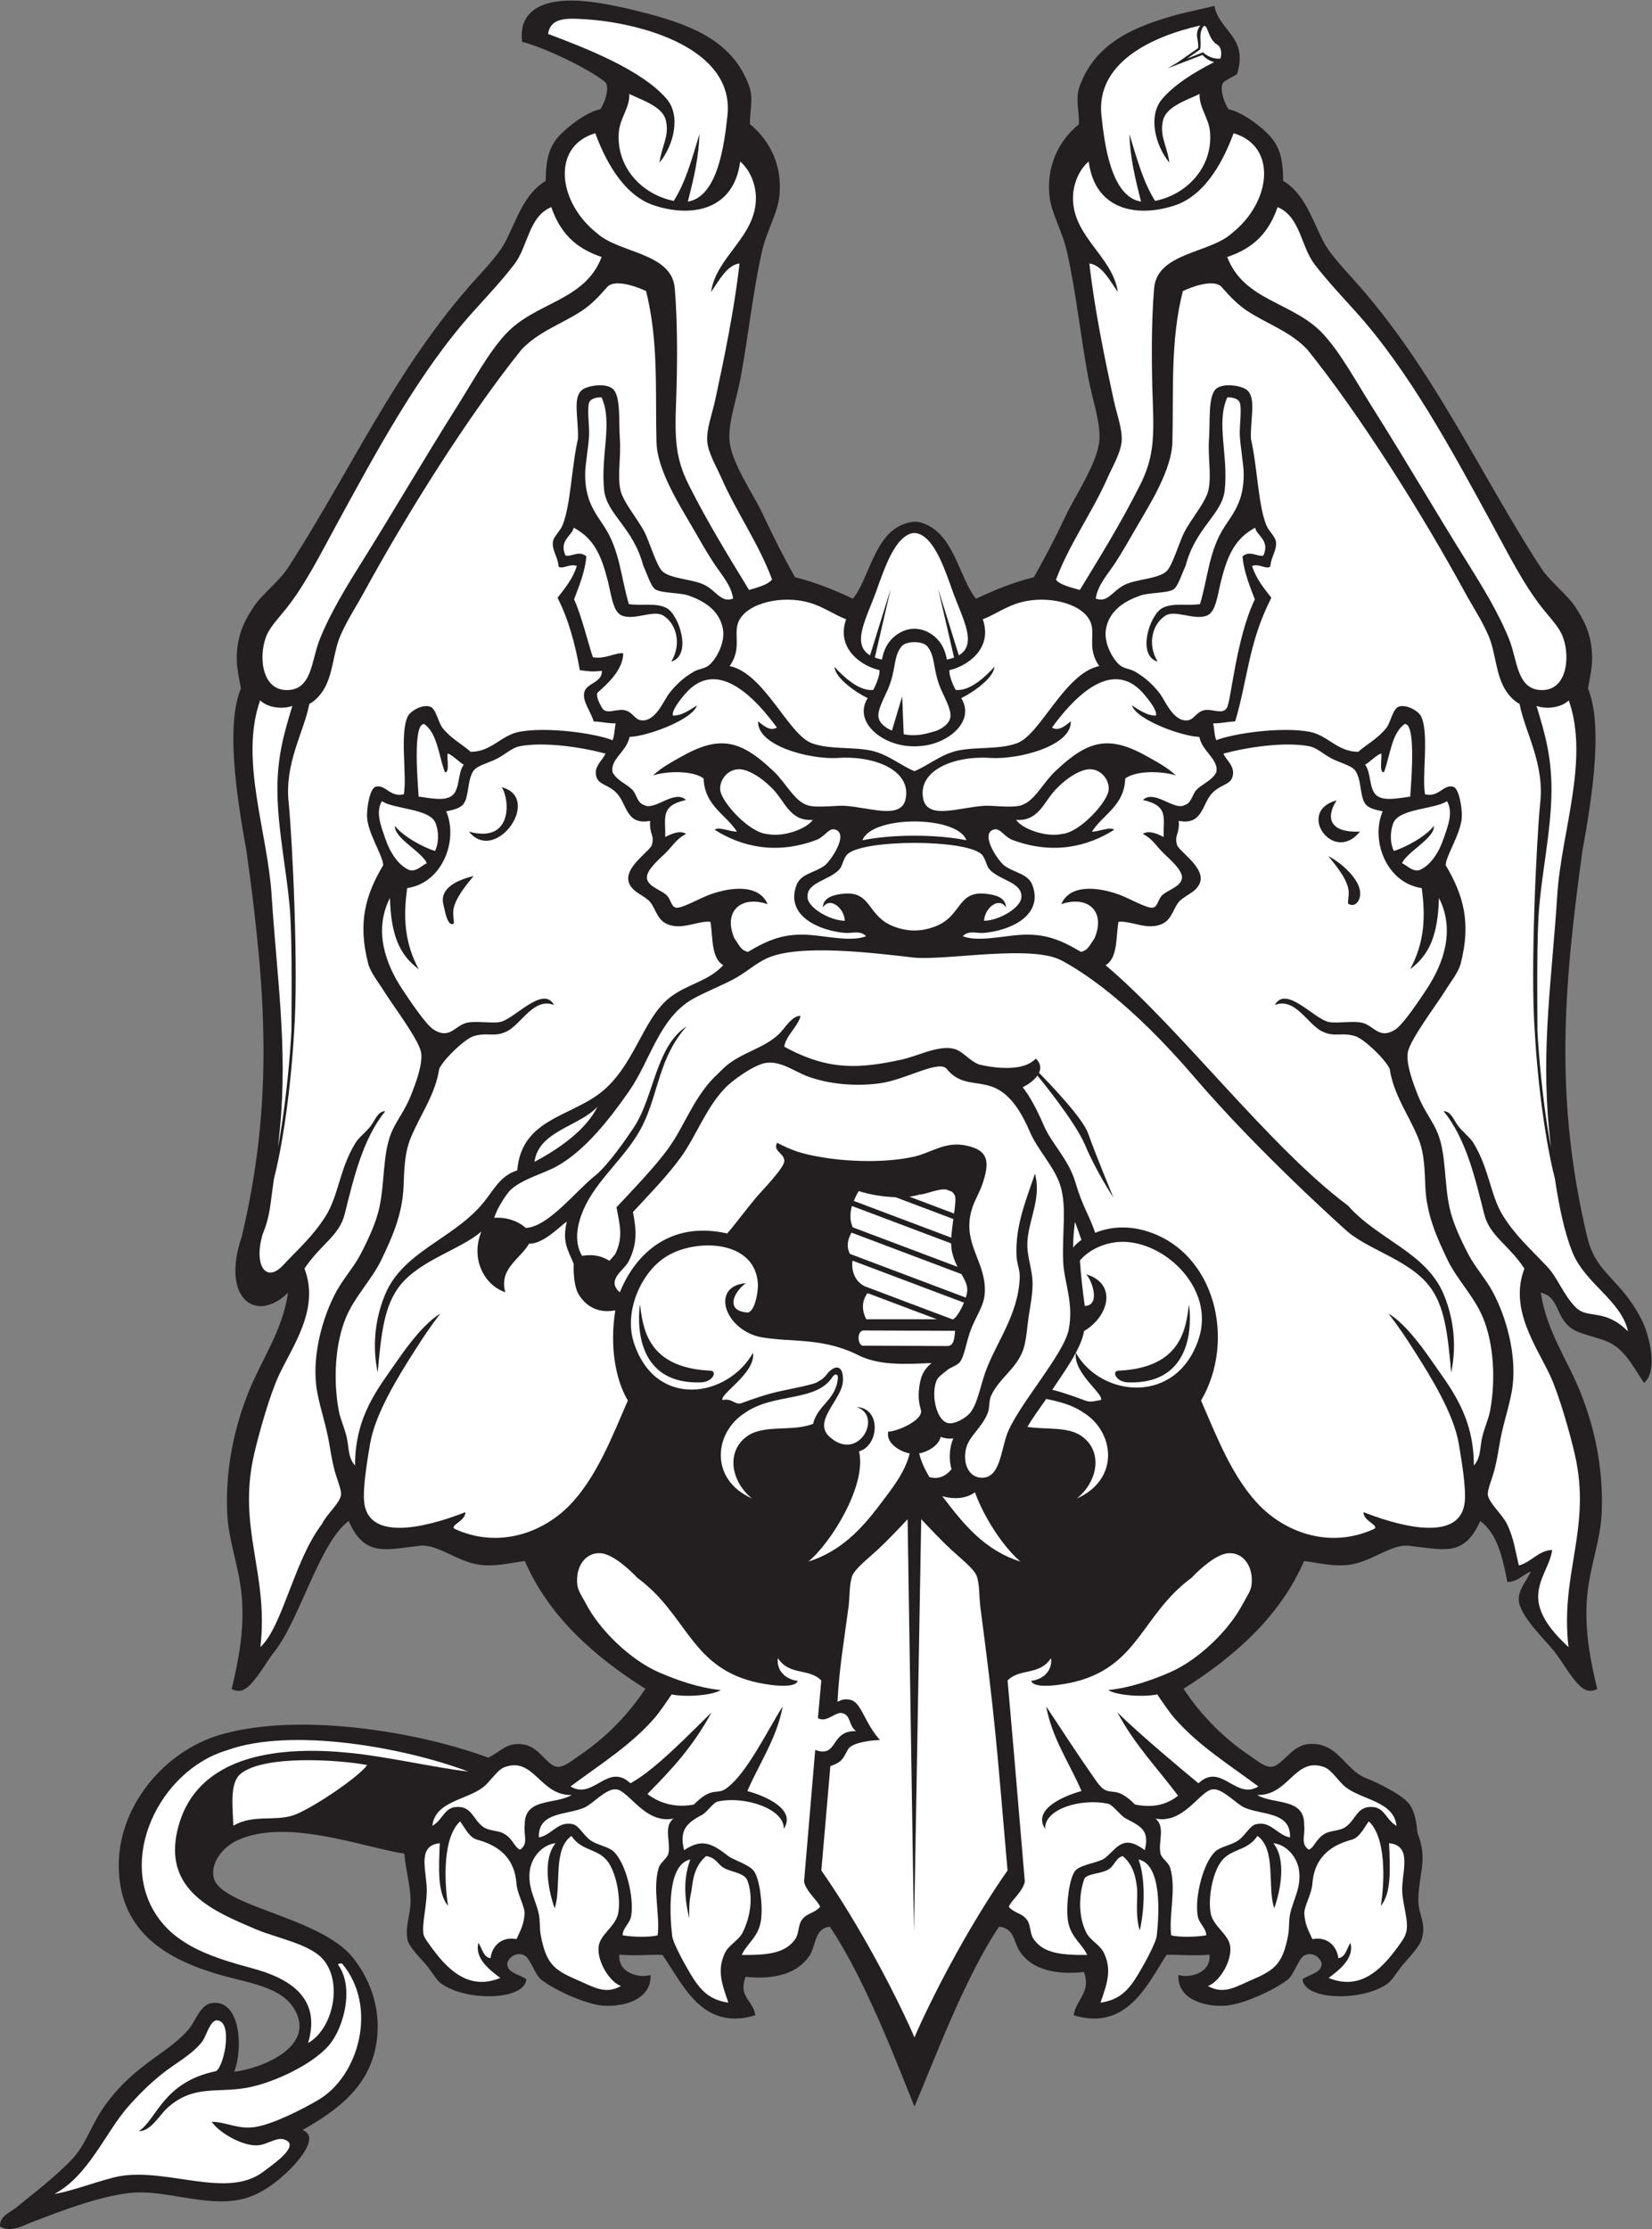 <?xml version="1.0" encoding="UTF-8" standalone="no"?>
<svg
   xmlns:dc="http://purl.org/dc/elements/1.1/"
   xmlns:cc="http://creativecommons.org/ns#"
   xmlns:rdf="http://www.w3.org/1999/02/22-rdf-syntax-ns#"
   xmlns:svg="http://www.w3.org/2000/svg"
   xmlns="http://www.w3.org/2000/svg"
   viewBox="0 0 733.88 989.893"
   height="989.893"
   width="733.88"
   xml:space="preserve"
   id="svg2"
   version="1.1"><rect x="0" y="0" width="733.88" height="989.893" fill="#808080" stroke="none"/><defs
     id="defs6" /><g
     transform="matrix(1.333,0,0,-1.333,0,989.893)"
     id="g10"><g
       transform="scale(0.1)"
       id="g12"><path
         id="path14"
         style="fill:#231f20;fill-opacity:1;fill-rule:evenodd;stroke:none"
         d="m 2842.17,5431.48 c 54.91,66.29 70.41,211.39 168.98,248.25 32.56,12.39 52.85,9.85 77.67,-2.17 93.04,-42.43 110.02,-180.94 163.96,-246.08 59.66,28.12 121.69,54.03 192.69,71.58 37.82,66.91 67.78,123.5 107.38,207.39 29.74,63.03 106.62,175.96 111.17,250.95 3.58,59.23 -24.38,136.53 -37.38,206.84 -25.93,140.28 -40.27,282.4 -70.58,418.17 -15.29,68.54 -52.1,128.73 -58.29,184.46 -10.66,95.87 25.19,181.56 97.96,241.73 1.09,41.51 -12.64,84.72 2.27,125.87 51.84,142.99 177.18,199.39 334.34,241.16 14.61,3.88 99.61,22.87 114.71,26.57 16.95,-85.73 114.09,-103.04 75.62,-226.9 -8.31,-5.52 -36.7,-20.4 -43.33,-25.61 -17.48,-13.73 -2.52,-66.21 15.13,-91.88 33.53,-5.16 90.85,-42.44 128.86,-79.85 41.07,-40.44 52.4,-82.32 53.09,-158.62 71.01,-42.41 95.25,-125.62 132.5,-199.28 21.21,-41.93 62.09,-85.01 99.69,-126.68 268.68,-297.81 418.02,-641.14 626.71,-962.91 29.66,-45.74 86.29,-87.8 113.32,-128.67 28.1,-42.48 51.42,-84.3 56.63,-151.72 3.59,-46.35 -7.38,-86.47 -13.2,-121.85 48.43,-116.51 18.59,-338.55 -18.56,-541.19 -65.08,-470.39 -91.21,-832.28 15.56,-1284.23 20.99,-88.88 66.84,-120.68 118.93,-182.4 31.26,-37.07 63.48,-87.25 78.18,-131.76 15.71,-47.58 34.03,-138.7 -7.11,-173.67 -32.18,45.79 -57.03,101.19 -108.49,130.72 -36.04,20.69 -105.7,29.34 -136.25,52.85 -50.69,39.02 -38.9,103.75 -99.31,116.91 18.21,-126.81 89.7,-224.92 132.73,-333.67 46.47,-117.45 76.4,-251.54 69.98,-400.85 -3.85,-90 -37.19,-170.68 -47.32,-266.09 -11.89,-112.11 7.91,-217.94 32.55,-319.73 -37.17,-19.8 -61.57,12.02 -83.76,40.51 -19.76,25.38 -38.22,58.01 -59.24,84.71 -27.86,35.39 -118.94,121.27 -118.63,173.72 0.21,35.22 26.72,61.8 40.21,92.43 -28.9,-10.74 -39.99,-32.67 -78,-34.9 -15.83,78.8 -32.06,159.81 -90.56,203.43 -53.25,-121.14 -121.87,-95.33 -237.58,-82.62 -58.56,6.43 -124.72,-53.3 -197.29,-63.07 -55.18,-7.41 -96.06,5.18 -152.16,12.18 -79.59,-183.65 -231.07,-318.07 -401.78,-425.55 57.9,-86.85 130.09,-161.71 220.01,-222.32 22.73,-15.32 52.15,-41.01 75.38,-37.35 33.68,5.35 62.96,65.84 114.15,74.62 103.6,14.08 125.81,-84.3 197.98,-112.31 36.57,-14.2 123.84,-55.82 146.65,-88.93 22.81,-33.11 25.02,-91.76 25.02,-91.76 35.88,-93.81 5.85,-128.52 3.42,-223.77 -1.33,-51.29 30.2,-80.75 9.03,-138.421 -6.42,-17.512 -36.51,-52.102 -53.95,-71.203 -22.88,-25.047 -39.34,-57.821 -58.27,-71.36 -82.61,-59.09 -276.64,-55.945 -282.85,14.867 21.99,17.051 63.62,20.45 63.81,51.395 0.08,13.711 -24.9,43.555 -57.32,28.418 -18.51,-8.652 -35.77,-64.719 -54.42,-79.656 -43.05,-34.492 -144.63,-81.133 -202.65,-87.383 -63.99,-6.895 -168.01,15.887 -163,101.836 34.91,-11.887 109.98,5.449 103.48,67.449 -51.78,-4.559 -94.55,0.527 -143.06,-0.535 -60.97,-92.824 -129.85,-255.938 -309.67,-201.289 6.71,49.91 60.1,77.676 34.12,144.234 -93.37,-10.23 -172.26,7.688 -212.37,66.672 -23.28,34.238 -17.62,78.646 -70.23,84.156 -115.28,-170.59 -220.87,-457.093 -281.95,-599.34 -61.09,151.727 -166.66,428.75 -281.94,599.34 -52.62,-5.51 -45.07,-63.179 -68.35,-97.41 -40.1,-58.98 -116.17,-79.742 -212.37,-69.519 -25.97,-66.551 25.53,-78.223 32.23,-128.133 -179.82,-54.649 -243.31,108.855 -309.67,201.289 -48.51,1.062 -91.28,-4.024 -143.06,0.535 -6.51,-62 68.57,-79.336 103.48,-67.449 5.01,-85.949 -99.01,-108.731 -163,-101.836 -58.03,6.25 -159.6,52.891 -202.66,87.383 -18.64,14.937 -35.91,71.004 -54.41,79.656 -32.41,15.137 -57.41,-14.707 -57.32,-28.418 0.2,-30.945 41.82,-34.344 63.8,-51.395 -6.21,-70.812 -200.23,-73.957 -282.84,-14.867 -18.93,13.539 -35.4,46.313 -58.28,71.36 -17.44,19.101 -49.38,53.125 -53.94,71.203 -11.7,46.321 10.36,87.131 9.04,138.421 -1.23,48.08 -15.23,93.75 -20.83,152.47 -140.92,22.17 -392.172,119.4 -555.559,44.93 -48.321,-22.03 -89.887,-73.75 -80.121,-123.05 19.531,-98.53 352.34,-130.63 463.52,-267.224 55.19,-67.817 91.59,-162.618 82.11,-262.942 C 1242.02,480.535 1128.89,398.84 1008.23,329.949 1069.17,307.004 989.695,218.711 946.781,180.293 904.727,142.656 857.715,110.566 800.93,98.535 680.828,73.086 546.641,134.324 428.777,119.844 322.582,106.816 205.664,60.867 104.625,22.473 73.406,10.605 36.562,-12.656 0.094,8.684 -2.086,43.66 34.918,55.957 54.277,71.875 115.582,122.277 187.633,176.555 241.898,234.59 c 44.118,47.168 63.707,115.359 105.645,174.18 104.215,146.125 218.426,177.136 286.437,263.418 14.364,18.222 34.969,73.718 67.762,80.078 97.469,18.879 110.387,-143.985 78.965,-228.133 93.164,11.328 270.693,83.418 202.086,205.574 -44.031,78.406 -152.422,89.18 -251.602,117.832 -170.246,49.18 -327.347,137.883 -335.207,348.681 -7.793,208.81 150.856,395.97 338.004,450.6 260.035,75.92 656.272,11.36 893.052,-76.21 40.28,17.81 60.25,53.67 119.54,43.5 51.19,-8.77 75.14,-68.47 108.81,-73.82 23.24,-3.66 52.66,22.03 75.4,37.35 89.92,60.61 162.1,135.47 220,222.32 -170.71,107.48 -322.19,241.9 -401.77,425.55 -56.12,-7 -96.99,-19.59 -152.16,-12.18 -72.57,9.77 -138.73,69.5 -197.31,63.07 -115.7,-12.71 -184.32,-38.52 -237.58,82.62 -97.26,-72.53 -162.638,-327.56 -246.974,-434.68 -21.012,-26.7 -39.488,-59.33 -59.238,-84.71 -22.184,-28.49 -46.594,-60.31 -83.754,-40.51 24.629,101.79 44.445,207.62 32.543,319.73 -10.129,95.41 -43.461,176.09 -47.328,266.09 -6.406,149.31 23.519,283.4 69.992,400.85 43.031,108.75 114.519,206.86 132.73,333.67 -106.949,-104.95 -224.836,-18.85 -154.05,187.35 106.769,451.95 80.636,813.84 15.554,1284.23 -37.136,202.64 -66.988,424.68 -18.558,541.19 -5.813,35.38 -16.793,75.5 -13.203,121.85 5.211,67.42 28.539,109.24 56.629,151.72 27.039,40.87 83.664,82.93 113.316,128.67 208.701,321.77 358.051,665.1 626.721,962.91 37.6,41.67 78.49,84.75 99.69,126.68 37.25,73.66 61.49,156.87 132.51,199.28 0.68,76.3 12.01,118.18 53.08,158.62 38,37.41 95.33,74.69 128.86,79.85 17.65,25.67 32.61,78.15 15.14,91.88 -62.86,49.34 -209.31,116.55 -275.61,132.92 -14.59,117.55 90.5,148 215.91,134.72 65.25,-6.9 139.28,-23.79 206.7,-41.7 157.15,-41.77 282.49,-98.17 334.32,-241.16 14.93,-41.15 1.19,-84.36 2.27,-125.87 72.77,-60.17 108.63,-145.86 97.97,-241.73 -6.19,-55.73 -43,-115.92 -58.3,-184.46 -30.29,-135.77 -44.65,-277.89 -70.57,-418.17 -12.99,-70.31 -40.96,-147.62 -37.38,-206.84 4.54,-74.99 78.58,-179.4 108.33,-242.42 39.59,-83.9 72.39,-149.01 110.22,-215.92 70.99,-17.55 133.02,-43.46 192.68,-71.58 v 0" /><path
         id="path16"
         style="fill:#ffffff;fill-opacity:1;fill-rule:evenodd;stroke:none"
         d="m 1983.81,6982.12 c 29.72,-80.21 88.89,-205.07 196.15,-240.44 125.59,-41.36 265.97,-16.01 286.81,146.34 31.34,-26.86 51.52,-73.06 52.32,-118.84 2.3,-131.18 -131.78,-196.23 -149.47,-315.76 25.78,35.71 52.22,89.36 94.9,94.99 -16.92,-151.71 -51.62,-318.72 -81.13,-455.33 -10.15,-46.97 -29.67,-96.53 -26.37,-137.84 3.06,-38.24 30.41,-83.51 47.86,-123.03 50.73,-114.93 123.67,-217.35 168.08,-336.35 -11.5,-17.61 -54.85,-28.71 -76.66,-35.29 -66.1,108.57 -137.11,222.95 -200.58,349.33 -43.49,86.63 -47.58,148.73 -42.55,278.94 4.14,107.05 5.63,261.91 -4.52,377.36 -10.42,118.48 -184.95,115.78 -258.28,182.21 -132.83,104.15 -152.76,291.05 -6.56,333.71 z m 2127.33,0 c -29.71,-80.21 -88.87,-205.07 -196.15,-240.44 -125.58,-41.36 -265.96,-16.01 -286.8,146.34 -31.34,-26.86 -51.52,-73.06 -52.32,-118.84 -2.31,-131.18 131.77,-196.23 149.47,-315.76 -25.78,35.71 -52.23,89.36 -94.9,94.99 16.92,-151.71 51.61,-318.72 81.13,-455.33 10.15,-46.97 29.67,-96.53 26.37,-137.84 -3.06,-38.24 -30.41,-83.51 -47.85,-123.03 -50.74,-114.93 -126.54,-218.3 -170.94,-337.3 11.5,-17.61 57.7,-27.76 79.5,-34.34 66.11,108.57 137.12,222.95 200.59,349.33 43.49,86.63 47.58,148.73 42.55,278.94 -4.15,107.05 -5.64,261.91 4.52,377.36 10.41,118.48 184.95,115.78 258.28,182.21 132.83,104.15 152.75,291.05 6.55,333.71 z m -21.22,-412.26 c 56.17,-148.04 220.98,-148.86 320.94,-257.91 57.87,-63.13 108.44,-157.29 164.43,-245.88 105.15,-166.32 209.81,-346.2 312.15,-509.68 51.04,-81.51 108.46,-174.55 143.38,-263.94 26.68,-68.29 24.39,-166.52 109.68,-165.36 88,1.18 93.36,126.95 62.96,188.57 -13.58,27.53 -41.04,56.06 -63.57,84.55 -62.96,79.56 -113.89,181.61 -165.48,276.2 -135.93,249.3 -278.19,514.04 -457.79,712.85 -48.36,53.53 -93.6,101.75 -135.37,155.82 -46.21,59.82 -47.59,159.36 -123.54,190.91 -35.41,-103.56 -100.09,-143.03 -167.79,-166.13 z M 5168.61,3603.2 c -2.46,21.95 -4.65,43.3 -6.6,63.65 -26.16,271.72 10.46,505.13 27.72,776.86 13.5,212.28 107.91,452.03 38.32,649.04 -28.56,-27.01 -79.27,-29.06 -107.44,-18.37 28.16,-92.84 53.7,-176.55 49.42,-306.15 -3.94,-119.56 -29.06,-239.27 -39.89,-356.9 -9.16,-99.39 -7.04,-285.74 -6.49,-418.34 4.08,-80.08 16.29,-224.01 39.71,-360.41 1.69,-9.85 3.44,-19.65 5.25,-29.38 z M 2005.04,6569.86 C 1948.86,6421.82 1784.06,6421 1684.1,6311.95 c -57.88,-63.13 -108.44,-157.29 -164.44,-245.88 -105.14,-166.32 -209.8,-346.2 -312.15,-509.68 -51.03,-81.51 -108.46,-174.55 -143.37,-263.94 -26.68,-68.29 -24.38,-166.52 -109.683,-165.36 -87.996,1.18 -93.352,126.95 -62.957,188.57 13.574,27.53 41.027,56.06 63.566,84.55 62.964,79.56 113.884,181.61 165.474,276.2 135.94,249.3 278.2,514.04 457.8,712.85 48.36,53.53 93.6,101.75 135.37,155.82 46.21,59.82 47.58,159.36 123.55,190.91 35.41,-103.56 100.08,-143.03 167.78,-166.13 z M 926.352,3603.2 c 2.453,21.95 4.64,43.3 6.597,63.65 26.16,271.72 -10.461,505.13 -27.722,776.86 -13.497,212.28 -107.903,452.03 -38.313,649.04 28.547,-27.01 79.262,-29.06 107.434,-18.37 -28.157,-92.84 -53.7,-176.55 -49.422,-306.15 3.941,-119.56 29.066,-239.27 39.898,-356.9 9.16,-99.39 7.035,-285.74 6.477,-418.34 -4.074,-80.08 -16.285,-224.01 -39.703,-360.41 -1.692,-9.85 -3.434,-19.65 -5.246,-29.38 v 0" /><path
         id="path18"
         style="fill:#ffffff;fill-opacity:1;fill-rule:evenodd;stroke:none"
         d="m 2819.82,5362.99 c -35.09,-99.28 54.46,-157.13 110.84,-169.42 2.97,-15.14 -11.59,-49.65 -20.21,-65.68 -47.61,-6.99 -104.31,48.53 -129.59,76.81 2.69,-38.04 72.19,-85.92 110.76,-104.43 -45.48,-72.09 33.95,-147.66 128.33,-159.02 20.01,-2.4 42.67,-2.07 62.43,1.03 91.09,14.28 165.25,87.79 120.96,157.99 38.57,18.51 108.07,66.39 110.76,104.43 -25.29,-28.28 -81.98,-83.8 -129.59,-76.81 -8.63,16.03 -23.17,50.54 -20.21,65.68 56.38,12.29 145.91,70.14 110.84,169.42 36.63,13.09 76.48,42.74 125.49,56.17 88.08,24.14 202.1,-0.9 231.87,-61.5 20.72,-42.15 -11.84,-90.56 30.75,-150.53 -115.04,-24.2 -195.24,-226.98 -272.72,-256.58 -57.94,-22.13 -135.28,-11.98 -197.68,-24.87 -56.59,-11.7 -102.69,-52 -145.37,-68.65 -42.68,16.65 -88.78,56.95 -145.37,68.65 -62.4,12.89 -139.73,2.74 -197.68,24.87 -77.48,29.6 -157.68,232.38 -272.72,256.58 42.58,59.97 10.03,108.38 30.75,150.53 29.77,60.6 143.79,85.64 231.88,61.5 49,-13.43 88.84,-43.08 125.48,-56.17 z m 54.45,-736.17 c 30.74,83.4 315.68,83.4 346.41,0 -100.45,20.18 -245.95,20.18 -346.41,0 v 0" /><path
         id="path20"
         style="fill:#ffffff;fill-opacity:1;fill-rule:evenodd;stroke:none"
         d="m 2708.73,4694.61 c -20,-29.4 -97.68,-58.89 -153.34,-46.84 -59.14,4.72 -153.37,107.91 -155.37,148.37 -1.69,34.2 27.43,69.72 67.32,67.08 19.35,-1.27 58.21,-16.31 102.02,-59.83 46.68,-42.79 59.71,-114.02 139.37,-108.78 z m 677.49,0 c 20,-29.4 97.69,-58.89 153.34,-46.84 59.16,4.72 153.38,107.91 155.38,148.37 1.69,34.2 -27.43,69.72 -67.31,67.08 -19.36,-1.27 -58.22,-16.31 -102.02,-59.83 -46.69,-42.79 -59.72,-114.02 -139.39,-108.78 v 0" /><path
         id="path22"
         style="fill:#ffffff;fill-opacity:1;fill-rule:evenodd;stroke:none"
         d="m 2887.1,3031.13 -1.15,2.07 c -4.9,9.29 -22.53,48.39 5.21,84.9 l 230.78,-86.97 H 2887.1 Z m -46.12,195.2 371.57,-140.02 c -10.39,-25.28 -25.82,-50.07 -35.73,-55.18 h -3.81 l -291.44,109.83 -0.01,0.01 c -39.22,19.55 -44,62.76 -40.58,85.36 z m -3.31,93.28 366.59,-138.16 c 10.55,-18.75 19.33,-35 19.26,-52.19 -0.04,-7.3 -1.87,-16.36 -4.85,-26.02 l -385.92,145.44 c -7.14,12.23 -14.55,36.3 4.92,70.93 z m 1.31,88.82 330.79,-124.66 c 0.09,-8.31 0.65,-15.98 1.87,-22.68 3.93,-21.57 11.37,-39.57 19.41,-55.41 l -348.74,131.42 c 0,0 -15.6,25.29 -3.33,71.33 z m 6.37,16.84 c 4.73,11.37 10.19,22.33 16.47,32.79 32.23,-10.72 78.65,-19.21 122.54,-20.44 l 192.75,-72.65 c -2.81,-20.51 -5.68,-42.32 -6.83,-62.15 l -324.93,122.45 z m 185.28,14.16 c 12.56,1.5 24.27,3.91 34.58,7.38 18.22,-0.96 58.49,19.59 87.82,16.57 l 19.24,-7.27 c 4.01,-3.17 7.36,-7.5 9.89,-13.28 3.79,-8.68 1.23,-31.76 -2.53,-59.56 l -149,56.16 z m 152.29,-446.91 c -2.17,-20.44 -2.01,-50.79 -26.07,-50.69 l -283.15,1.21 c -16.81,7.14 -17.25,47.17 2.69,50.6 l 306.53,-1.12 v 0" /><path
         id="path24"
         style="fill:#ffffff;fill-opacity:1;fill-rule:evenodd;stroke:none"
         d="m 2485.61,3151.35 c -122.02,-10.86 -68.03,-161.22 56.14,-181.03 107.65,-17.16 204.01,0.6 327.37,-63.15 65.01,-28.79 141,-26.64 235.28,-21.96 -24.35,-20.87 -34.13,-39.63 -39.47,-71.16 -5.05,-29.93 -4.87,-55.58 3.93,-84.84 10.57,-35.29 -85.72,-74.26 -108.52,-72.28 -9.6,-38.85 41.52,-68.3 71.35,-72.81 -15.67,-65.16 -63.42,-122.92 -101.39,-173.3 -60.79,-80.62 -130.31,-153.72 -236.16,-187.08 78.8,65.92 195.42,258.11 168.57,367.14 66.96,18.58 75.39,144.33 -7.98,147.69 88.52,-28.69 7.91,-182.7 -86.6,-102.2 -65.59,52.24 37.94,125.83 41.04,188.36 2.27,45.6 -17.81,54.77 -39.86,37.05 -17.37,-12.8 -13.75,-23.05 -44.91,-39.71 -11.65,-8.57 -80.89,-21.09 -127.7,-31.41 -43.97,-9.71 -94.71,-27.57 -125.32,-39.05 -21.57,-8.07 -31.01,17.69 -63.14,10.19 -12.69,18.7 110.31,88.65 101.43,157.59 -83.96,-149.16 -325.59,-189.8 -397.71,34.95 -32.69,101.91 23.88,233.98 109.9,286.55 100.03,61.13 299.77,54.17 304.12,-96.6 -0.22,-24.77 -10.02,-87.29 -34.16,-90.83 -73.48,4.34 -50.37,64.82 -6.21,97.89 z m -119.46,-291.61 c 26.65,-0.14 9.64,-37.89 -29.67,-38.99 -248.17,-8.7 -203.84,258.64 -203.66,259.43 10.11,-76.3 22.38,-210.17 233.33,-220.44 z m 1362.91,0 c -26.65,-0.14 -9.63,-37.89 29.67,-38.99 248.16,-8.7 203.84,258.64 203.66,259.43 -10.1,-76.3 -22.39,-210.17 -233.33,-220.44 z m -116.4,131.97 c 82.93,48.58 111.63,158.17 7.1,188.99 22.3,-23.84 46.84,-104.78 -4.67,-105.19 -8.23,58.63 -13.25,108.1 -16.13,151.3 31.4,37.07 82.06,57.74 125.53,61.51 147.95,12.82 325.5,-150.55 271.04,-320.3 -72.11,-224.73 -326.23,-197.79 -410.23,-48.67 13.98,26.26 22.98,48.19 27.36,72.36 z m -27.39,-72.43 c -8.77,-68.86 96.09,-138.8 83.41,-157.48 -21.22,-2.5 -32.08,-9.23 -53.65,-1.14 -27.63,10.35 -68.14,25.51 -108.1,35.5 27,41.46 54.46,78.27 78.34,123.12 z m -336.12,-464.83 c 33.44,-91.93 100.51,-187.93 151.66,-230.71 -120.49,37.98 -189.92,125.01 -260.76,218.1 0,0 61.75,-21.52 109.1,12.61 z m -151.89,50.85 c -14.97,24.95 -27.37,51.22 -34.01,78.82 25.18,3.81 65.46,25.34 71.71,55.31 13.51,-5.54 27.23,-7.13 41.92,-5.39 -13.22,-31.13 -15.28,-71.02 -5.83,-102.76 -26.16,-31.61 -54.36,-31.73 -73.79,-25.98 z m 326.76,167.17 c 61.42,-9.81 133.25,1.8 179.35,-29.95 73.59,-50.73 55.81,-152.01 -14.6,-208.61 143.77,64.01 125.72,221.01 23.57,285.17 -37.69,26.53 -82.22,37.66 -125.74,46.47 -20.87,-30.32 -44.81,-62.32 -62.58,-93.08 z m -631.64,163.73 c -5.21,-73.71 -67.54,-90.28 -82.64,-153.41 -67.23,-27.4 -161.89,-1.5 -218.15,-40.27 -73.6,-50.73 -55.82,-152.01 14.59,-208.61 -143.77,64.01 -125.72,221.01 -23.57,285.17 97.08,68.31 239.51,34.55 293.21,121.9 6.18,8.14 17.32,8.82 16.56,-4.78 v 0" /><path
         id="path26"
         style="fill:#ffffff;fill-opacity:1;fill-rule:evenodd;stroke:none"
         d="m 3042.06,651.348 c -69.97,157.07 -186.1,373.352 -304.84,543.362 l 30.04,347.22 c 38.78,15.36 38.88,19.48 58.46,55.37 8.3,18.31 55.72,30.34 107.03,31.89 -54.36,59.57 -61.62,129.47 -102.48,134.68 -17.98,2.78 -25.25,-0.57 -39.27,-7.35 6.07,115.69 22.11,204.23 36.71,315.26 4.5,34.06 2.13,75.64 12.2,103.65 8.85,24.53 56.93,61.64 85.38,88.14 30.31,28.24 70.28,70 99.38,101.25 l 21.27,-1373.023 24.17,1373.213 c 29.12,-31.27 69.2,-73.15 99.55,-101.44 28.45,-26.5 76.54,-63.61 85.39,-88.14 10.07,-28.01 7.7,-69.59 12.18,-103.65 48.99,-372.44 53.75,-452.26 90.52,-877.07 -118.65,-169.87 -234.69,-385.921 -304.68,-542.964 -7.26,-16.285 -3.75,-16.707 -11.01,-0.398 v 0" /><path
         id="path28"
         style="fill:#ffffff;fill-opacity:1;fill-rule:evenodd;stroke:none"
         d="m 1223.57,1545.97 c -28.63,-41.47 -194.62,-152.38 -249.933,-168.77 -63.231,-18.73 -130.285,4.69 -195.981,-33.32 -1.84,59.12 -13.386,141.43 23.754,172.41 76.172,63.57 323.29,48.09 422.16,29.68 z m -96.89,-665.072 c 0.87,5.051 8.01,3.387 13.13,3.899 120.79,-143.781 56.13,-373.067 -76.08,-452.68 -52.45,-31.558 -156.031,-84.246 -215.589,-92.39 -56.457,-7.723 -92.844,16.777 -142.465,17.851 20.008,-31.777 94.504,-79.043 149.066,-78.769 39.953,0.195 78.301,41.164 108.711,9.316 14.145,-26.875 -55.473,-73.73 -85.664,-96.816 -120.07,-91.786 -317.531,12.472 -478.262,-14.981 -52.105,-8.918 -170.711,-53.887 -217.918,-59.031 112.555,59.527 169.77,203.984 243.887,288.816 34.078,39.016 72.957,77.571 112.098,108.926 49.609,39.738 105.14,67.219 138.226,112.363 9.512,13 24.844,67.161 45.66,67.825 55.352,1.777 27.668,-149.25 -1.402,-169.036 -177.289,-36.453 -197.23,-161.054 -257.644,-200.019 39.464,-1.16 69.336,53.574 94.132,76.289 86.973,79.629 165.329,50.109 265.676,68.223 92.77,16.738 226.788,81.574 278.138,146.632 45.95,58.219 80.49,188.661 26.3,263.582 z m 434.47,643.042 c -118.92,14.69 -269.16,49.58 -393.16,62.27 -218.998,22.47 -515.47,4.56 -576.744,-257.88 -47.394,-202.92 125.356,-271.38 261.942,-329.744 64.41,-27.52 171.632,-47.461 217.922,-94.121 73.97,-74.531 41.18,-236.43 -44.36,-284.649 46.23,154.266 -67.371,217.079 -186.633,249.149 -126.074,33.898 -240.621,70.996 -309.597,163.725 -145.282,195.3 1.191,496.69 227.125,562.82 212.062,76.66 587.765,9.95 803.505,-71.57 v 0" /><path
         id="path30"
         style="fill:#ffffff;fill-opacity:1;fill-rule:evenodd;stroke:none"
         d="m 3942.02,6456.45 c -42.56,-166.8 -30.42,-336.86 -34.9,-504.13 -2.43,-90.97 -74.51,-205.63 -116.32,-277.11 -25.17,-43.04 -49.17,-86.22 -73.83,-123.91 -25.52,-39.02 -58.68,-73.94 -65.31,-119.28 40.44,-16.06 56.75,27.49 98.14,46.69 39.27,18.24 109.36,18.83 137.25,43.69 20.14,17.95 43.42,99.41 60.54,132.13 23.13,44.18 71.64,99.96 79.91,139.94 10.41,50.35 -2.7,106.24 1.78,171.48 3.9,56.73 -3.64,141.23 23.53,164.75 23.93,20.71 86.44,11.1 104.23,-5.14 29.48,-26.87 9.64,-95.12 11.73,-160.86 22.32,-99.38 23.9,-219.41 51.22,-287.91 8.05,-20.18 29.87,-37.97 32.23,-55.27 3.97,-29.23 -16.76,-50.3 -18.86,-83.02 -14.09,-10.39 -34.69,10.6 -60.77,2.27 13.58,-43.8 39.75,-74.13 64.3,-106.21 -76.16,-149.29 -76.95,-263.59 -120.41,-411.65 -34.22,-2.22 -38.77,-6.12 -73.48,-6.82 4.34,-17.8 3.6,-41.04 10.57,-56.01 56.74,22.81 218.15,45.67 311.23,27.92 60.51,-11.55 92,-66.55 161.57,-66.58 29.54,25.98 66.24,44.67 93.79,79.59 14.5,18.38 21.39,63.66 40.95,70.76 25.78,9.37 66.43,-14.79 74.8,-32.14 27.84,-57.72 1.95,-197.2 13.16,-259.7 46.56,-11.52 61.83,35.11 94.54,24.89 18.6,-5.8 28.69,-67.47 28.18,-97.53 -0.95,-55.11 -52.97,-131.01 -54,-163.49 60.76,-101.69 84.59,-193.59 50.17,-327.8 -7.53,-29.34 -32.42,-59.43 -53.21,-92.86 -28.12,-45.25 -116.48,-161.44 -123.15,-203.63 -6.15,-38.85 17.66,-102.3 35.33,-146.22 18.64,-46.41 50.2,-86.17 64.89,-123.52 27.76,-70.63 20.69,-161.59 38.69,-245.82 11.17,-52.25 37.75,-107.8 61.6,-154 23.51,-45.52 58.71,-83.37 82.37,-127.27 45.75,-84.88 78.44,-205.85 66.9,-309.89 -6.33,-57.03 -29.5,-119.52 -41.46,-183.52 -5.12,-27.44 -10.19,-63.71 -18.42,-96.01 -8.81,-34.59 -25.41,-71.23 -23.03,-87.5 4.08,-28.08 47.25,-63.21 64.01,-97.55 22.58,-46.26 27.71,-90.64 39.36,-137.4 41.6,10.93 65.91,50.58 110.97,51.47 -7.32,-52.93 -47.34,-95.85 -46.67,-157.68 0.75,-68.51 65,-132.37 101.02,-165.65 -28.57,246.15 78.09,395.52 20.79,643.19 -16.34,70.59 -52.55,198.11 -81.86,260.9 -46.75,100.12 -137.39,221.69 -85.84,356.94 -54.27,81.22 -115.79,108.59 -133.88,180.88 -30.69,122.6 -60.78,251.59 -135.4,343.26 24.85,0.71 33.7,-30.32 49.4,-50.34 14.57,-18.59 38.83,-37.34 49.55,-54.69 53.44,-86.42 56.51,-175.54 99.34,-243.76 42.29,-67.38 90.32,-108.83 146.74,-168.92 36.69,-39.05 54.04,-95.16 96.38,-136.72 39.85,-39.11 94.75,-0.8 173.17,-79.1 -22.23,102.41 -141.77,157.96 -184.8,262.64 -26.69,64.93 -45.32,154.97 -58.69,245.25 -10.54,41.55 -19.7,86.64 -27.59,132.59 -22.81,132.89 -35.03,273.09 -39.44,354.66 -15.71,208.65 5.65,640.85 17.72,764.71 14.96,132.45 -49.92,234.23 -68.73,330.69 -20.96,10.51 -38.88,32.2 -49.41,50.35 -30.5,52.54 -30.18,120.63 -53.67,175.94 -21.49,50.59 -53.44,98.55 -78.64,144.74 -141.37,259.29 -347.31,588.11 -526.13,810.24 -57.52,59.96 -133.32,84.37 -199.43,127.64 -31.64,20.69 -58.48,48.82 -85.09,79.48 -23.56,27.16 -92.33,4.49 -129.63,-13.07 z m -1789.09,0 c 42.57,-166.8 30.43,-336.86 34.91,-504.13 2.43,-90.97 74.52,-205.63 116.32,-277.11 25.16,-43.04 49.16,-86.22 73.82,-123.91 25.54,-39.02 58.68,-73.94 65.32,-119.28 -40.44,-16.06 -56.75,27.49 -98.13,46.69 -39.29,18.24 -109.37,18.83 -137.26,43.69 -20.14,17.95 -43.42,99.41 -60.54,132.13 -23.13,44.18 -71.64,99.96 -79.91,139.94 -10.41,50.35 2.69,106.24 -1.78,171.48 -3.89,56.73 3.64,141.23 -23.54,164.75 -23.92,20.71 -86.44,11.1 -104.23,-5.14 -29.47,-26.87 -9.63,-95.12 -11.72,-160.86 -22.32,-99.38 -23.9,-219.41 -51.22,-287.91 -8.05,-20.18 -29.88,-37.97 -32.23,-55.27 -3.97,-29.23 16.76,-50.3 18.86,-83.02 14.09,-10.39 34.69,10.6 60.78,2.27 -13.59,-43.8 -39.77,-74.13 -64.32,-106.21 35.74,-70.04 58.57,-152.15 74.2,-240.99 30.43,-4.51 41.9,-5.91 73.62,-2.5 1.66,-39.72 -51.66,-39.81 -58.81,-71.7 -6.68,-29.84 21.73,-63.46 31.41,-96.46 34.22,-2.22 38.78,-6.12 73.48,-6.82 -4.34,-17.8 -3.6,-41.04 -10.57,-56.01 -56.74,22.81 -218.15,45.67 -311.22,27.92 -60.53,-11.55 -92.01,-66.55 -161.58,-66.58 -29.54,25.98 -66.23,44.67 -93.79,79.59 -14.5,18.38 -21.4,63.66 -40.95,70.76 -25.79,9.37 -66.44,-14.79 -74.8,-32.14 -27.84,-57.72 -1.95,-197.2 -13.17,-259.7 -46.54,-11.52 -61.82,35.11 -94.53,24.89 -18.6,-5.8 -28.69,-67.47 -28.18,-97.53 0.95,-55.11 52.97,-131.01 53.99,-163.49 -60.74,-101.69 -84.58,-193.59 -50.16,-327.8 7.53,-29.34 32.43,-59.43 53.21,-92.86 28.13,-45.25 116.48,-161.44 123.15,-203.63 6.15,-38.85 -17.66,-102.3 -35.32,-146.22 -18.66,-46.41 -50.21,-86.17 -64.9,-123.52 -27.76,-70.63 -20.69,-161.59 -38.7,-245.82 -11.16,-52.25 -37.74,-107.8 -61.59,-154 -23.5,-45.52 -58.71,-83.37 -82.37,-127.27 -45.76,-84.88 -78.44,-205.85 -66.89,-309.89 6.32,-57.03 29.49,-119.52 41.45,-183.52 5.13,-27.44 10.19,-63.71 18.42,-96.01 8.81,-34.59 25.41,-71.23 23.03,-87.5 -4.08,-28.08 -47.25,-63.21 -64.01,-97.55 -93.382,-123.12 -130.679,-340.87 -204.675,-409.26 28.574,246.15 -78.086,395.52 -20.793,643.19 16.332,70.59 52.543,198.11 81.859,260.9 46.754,100.12 137.379,221.69 85.839,356.94 54.26,81.22 115.79,108.59 133.88,180.88 30.69,122.6 60.78,251.59 135.4,343.26 -24.85,0.71 -33.7,-30.32 -49.4,-50.34 -14.57,-18.59 -38.84,-37.34 -49.55,-54.69 -53.44,-86.42 -56.5,-175.54 -99.34,-243.76 -42.29,-67.38 -90.325,-108.83 -146.747,-168.92 -55.035,-53.68 -92.664,7.7 -64.383,105.98 26.692,64.93 24.961,95.81 38.328,186.09 10.543,41.55 19.7,86.64 27.586,132.59 22.809,132.89 35.024,273.09 39.45,354.66 15.707,208.65 -5.653,640.85 -17.723,764.71 -14.969,132.45 49.919,234.23 68.729,330.69 20.96,10.51 38.87,32.2 49.4,50.35 30.51,52.54 30.19,120.63 53.68,175.94 21.49,50.59 53.44,98.55 78.62,144.74 141.39,259.29 347.32,588.11 526.14,810.24 57.52,59.96 133.33,84.37 199.44,127.64 31.64,20.69 58.48,48.82 85.09,79.48 23.56,27.16 92.33,4.49 129.62,-13.07 v 0" /><path
         id="path32"
         style="fill:#ffffff;fill-opacity:1;fill-rule:evenodd;stroke:none"
         d="m 4089.09,5068.52 c 13.21,21.84 30.73,231.88 92.76,360.73 -15.11,40.61 -36.85,91.17 -40.98,143.23 24.31,21.33 48.93,-2.28 69.58,2.85 22.9,52.09 -24.02,66.8 -27.29,92.88 -66.7,-35.87 -91.3,-90.05 -113.04,-174.28 -13.09,-50.71 -17.39,-106.63 -47.99,-118.7 -42.68,-16.82 -104.95,20.31 -137.92,-0.02 -40.6,-25.01 -63.37,-91.01 -26.43,-153.24 -70.36,20.49 -26.05,156.96 16.07,178.57 35.65,18.31 79.35,6.51 125.29,12.94 26.42,86.83 29.49,178.49 82.27,258.59 30.97,47.01 63.98,86.83 63.4,175.6 -0.22,32.93 -12.51,96.53 -13.22,133.95 -0.46,23.88 7.1,86.6 -0.06,103.58 -6.57,15.56 -30.03,17.29 -41.16,17.26 -38.52,-82.74 3.52,-192.5 -8.76,-308.97 -8.54,-81.19 -97.05,-124.58 -130.19,-251.56 -14.4,-31.09 -25.48,-69.47 -40.66,-79.43 -19.31,-12.68 -81.42,-10.45 -109.58,-20.18 -55.74,-19.28 -105.26,-51.55 -115.68,-113.21 -7.75,-45.84 24.3,-101.86 47.43,-119.79 14.8,-11.47 32.95,-11.36 48.38,-20.03 37.04,-20.83 65.11,-48.58 84.93,-75.15 17.28,-23.17 43.65,-91.27 89.71,-88.01 21.56,1.53 27.04,21.47 48.54,31.21 29.64,13.42 69.51,-16.38 84.6,11.18 z m -1105.8,-730.77 c -100.05,34.92 -73.43,128.55 -186.39,109.04 -16.58,-2.86 -53.52,-9.58 -54.71,-43.82 24.7,38.15 72.63,-4.65 73.11,-44.52 -50.46,1.09 -120.62,42.75 -124.05,76.6 -5.38,53 73.98,57.15 107.31,96.08 9.46,11.03 12.72,39.11 27.76,51.08 59.94,47.69 382.37,47.69 442.32,0 15.04,-11.97 18.3,-40.05 27.75,-51.08 33.33,-38.93 112.7,-43.08 107.32,-96.08 -3.44,-33.85 -73.6,-75.51 -124.06,-76.6 0.49,39.87 48.42,82.67 73.12,44.52 -1.2,34.24 -38.14,40.96 -54.71,43.82 -111.69,19.29 -86.92,-72.03 -183.08,-107.84 -45.05,-16.77 -86.48,-16.97 -131.69,-1.2 z m 522.55,664.41 c 18.6,-10.24 35.12,-2.55 62.57,20.96 4.21,-80.8 -170.43,-127.57 -266.26,-122.24 -125.29,8.82 -245.69,-42.99 -225.17,-137.11 15.28,-70.05 122,-26.56 205.04,-22.07 24.29,1.31 89.76,-7.66 119.91,1.12 45.58,13.29 72.43,73.21 113.25,112.25 111.5,106.68 180.86,122.98 310.48,49.56 35.96,-20.36 62.82,-34.34 93.15,-61.86 -45.26,14.55 -131.59,17.38 -168.74,-10.07 -3.04,-90.82 -73.35,-118.77 -111.05,-177.2 21.76,-0.65 62.84,18.18 73.84,6.01 -87.61,-55.53 -204.63,-84.98 -341.75,-32.46 -29.05,13.66 -39.02,41.55 -61.81,32.59 -42.96,-16.9 18.8,-105.95 38.77,-120.09 35.35,-25.01 78.98,-25.71 93.3,-66.19 35.81,-101.34 -77.35,-150.31 -163.75,-157.32 -22.46,-1.83 -49.62,9.91 -68.99,-11.02 48.3,-19.11 129.08,-0.01 187.34,4.28 84.55,6.25 137.41,-15.42 206.66,-56.54 20.69,5.83 23.87,13.15 45.36,46.15 37.62,90 -22.9,142.79 -111.1,113.09 28.67,66.62 119.97,57.78 191.63,32.09 34.82,-12.49 95.58,-48.16 114.21,-43.81 15.24,3.56 16.72,26.79 29,40 16.59,17.85 64.25,29.06 67.37,58.65 2.7,25.61 -41.27,63.25 -59.09,80.37 -28.12,27.02 -36.53,47.94 -71.65,66.94 20.82,11.69 44.52,2.16 69.74,-10.63 -2.16,63.51 18.63,103.41 -69.23,123.38 38.79,36.33 104.31,-37.33 139.31,-16.94 23.76,6.85 24.8,36.77 40.52,52.03 20.23,19.63 47.03,27.69 64.21,55.58 11.45,43.67 -46.5,69.91 -56.07,119.49 -57.82,1.39 -209.36,56.76 -224.7,105.1 39.91,-26.7 57.77,-33.94 80.03,-34.26 6.2,16.29 -27.78,58.02 -42.38,74.56 -108.5,122.86 -239.22,-25.55 -303.95,-114.39 z m -916.72,0 c -18.61,-10.24 -35.12,-2.55 -62.57,20.96 -4.21,-80.8 169.47,-127.57 265.31,-122.24 125.28,8.82 246.65,-42.99 226.11,-137.11 -15.26,-70.05 -122,-26.56 -205.03,-22.07 -24.3,1.31 -89.76,-7.66 -119.91,1.12 -45.58,13.29 -72.44,73.21 -113.25,112.25 -111.5,106.68 -180.86,122.98 -310.49,49.56 -35.95,-20.36 -62.82,-34.34 -93.15,-61.86 45.27,14.55 131.59,17.38 168.75,-10.07 3.04,-90.82 73.35,-118.77 111.05,-177.2 -21.76,-0.65 -62.84,18.18 -73.84,6.01 87.62,-55.53 204.63,-84.98 341.75,-32.46 29.05,13.66 39.02,41.55 61.81,32.59 42.95,-16.9 -18.8,-105.95 -38.77,-120.09 -35.35,-25.01 -78.98,-25.71 -93.3,-66.19 -35.81,-101.34 77.35,-150.31 163.75,-157.32 22.46,-1.83 49.62,9.91 69,-11.02 -48.32,-19.11 -129.09,-0.01 -187.34,4.28 -84.56,6.25 -137.42,-15.42 -206.67,-56.54 -20.69,5.83 -23.87,13.15 -45.36,46.15 -37.62,90 22.9,142.79 111.09,113.09 -28.66,66.62 -119.97,57.78 -191.62,32.09 -34.83,-12.49 -95.58,-48.16 -114.22,-43.81 -15.23,3.56 -16.72,26.79 -28.99,40 -16.59,17.85 -64.25,29.06 -67.37,58.65 -2.7,25.61 41.27,63.25 59.09,80.37 28.12,27.02 36.53,47.94 71.65,66.94 -20.82,11.69 -44.52,2.16 -69.74,-10.63 2.17,63.51 -18.63,103.41 69.23,123.38 -38.79,36.33 -104.32,-37.33 -139.31,-16.94 -23.77,6.85 -24.8,36.77 -40.53,52.03 -20.21,19.63 -47.02,27.69 -64.21,55.58 -11.45,43.67 46.51,69.91 56.09,119.49 57.81,1.39 209.35,56.76 224.69,105.1 -39.91,-26.7 -57.77,-33.94 -80.03,-34.26 -6.2,16.29 27.77,58.02 42.38,74.56 108.5,122.86 239.22,-25.55 303.95,-114.39 z m -583.25,66.36 c -6.35,10.5 -23.21,42.45 -13.26,51.22 29.68,26.15 83.45,73.73 84.62,129.61 -24.43,4.31 -60.11,-20.44 -101.39,-12.84 -11.62,32.42 -39.43,144.33 -62.73,192.74 15.11,40.61 36.85,91.17 40.98,143.23 -24.3,21.33 -48.93,-2.28 -69.59,2.85 -22.89,52.09 24.04,66.8 27.29,92.88 66.72,-35.87 91.32,-90.05 113.05,-174.28 13.09,-50.71 17.39,-106.63 47.99,-118.7 42.68,-16.82 104.95,20.31 137.92,-0.02 40.6,-25.01 63.37,-91.01 26.43,-153.24 70.36,20.49 26.05,156.96 -16.07,178.57 -35.66,18.31 -79.35,6.51 -125.29,12.94 -26.42,86.83 -29.48,178.49 -82.27,258.59 -30.96,47.01 -63.98,86.83 -63.41,175.6 0.23,32.93 12.51,96.53 13.23,133.95 0.46,23.88 -7.1,86.6 0.06,103.58 6.56,15.56 30.02,17.29 41.16,17.26 38.52,-82.74 -3.52,-192.5 8.75,-308.97 8.55,-81.19 97.06,-124.58 130.2,-251.56 14.4,-31.09 25.48,-69.47 40.65,-79.43 19.33,-12.68 81.43,-10.45 109.59,-20.18 55.74,-19.28 105.26,-51.55 115.67,-113.21 7.75,-45.84 -24.3,-101.86 -47.42,-119.79 -14.81,-11.47 -32.95,-11.36 -48.38,-20.03 -37.04,-20.83 -65.1,-48.58 -84.93,-75.15 -17.28,-23.17 -43.66,-91.27 -89.7,-88.01 -21.57,1.53 -27.05,21.47 -48.56,31.21 -29.62,13.42 -69.49,-16.38 -84.59,11.18 v 0" /><path
         id="path34"
         style="fill:#ffffff;fill-opacity:1;fill-rule:evenodd;stroke:none"
         d="m 3502.79,1902.02 c -39.88,-59.59 -102.58,-31.94 -144.89,-74.29 17.13,-191.25 23.04,-264.21 57.46,-670.08 -6.68,-33.81 -46.65,-63.86 -53.5,-84.19 20.69,-23.19 44.96,-19.53 62.24,-45.6 10.58,-15.93 8.76,-43.942 19.4,-60.016 33.29,-50.41 95.96,-55.207 179.61,-54.61 -17.71,39.414 -57.74,59.871 -64.75,119.196 -5.96,50.44 5.62,137.7 24.87,161.27 16.07,19.68 71.13,25.8 95.01,39.48 43.13,30.39 60.24,86.9 136.79,29.1 16.93,66.27 -12.89,79.34 -64.31,106.21 -17.05,8.89 -41.18,44.83 -58.4,48.53 -89.03,19.16 -212.46,-17.27 -209.22,-83.65 -44.35,66.13 66.37,111.19 121.22,125.92 -40.82,94.44 -98.1,175.46 -117.74,281.76 49.58,-75.22 115.83,-175.76 141.62,-211.98 15.91,-22.33 34.1,-53.13 49.84,-63.33 29.79,-19.33 44.55,9.17 104.55,-51.38 63.46,-12.64 107.82,1.13 143.34,29.45 -74.13,98.68 -141.13,165.15 -202.38,277.63 79.74,-78.13 221.59,-195.99 270.34,-236.29 76.27,71.13 123.31,-57.13 199.8,-10.56 -97.15,72.42 -200.77,136.56 -280.94,228.92 -14.81,17.08 -43.32,58.45 -56.06,77.69 -46.23,-9.63 -134.87,-3.86 -163.85,14.55 72.2,6.96 145.7,32.78 206.11,59.04 94.4,41.03 196.76,139.19 243.68,229.4 9.43,18.15 25.84,40.76 28.25,61.66 7.23,62.67 -28.27,109.09 -77.31,105.77 -40.82,-2.77 -96.81,-54.49 -122.93,-82.23 -164.34,-121.02 -175.82,-291.39 -384.73,-345.22 -39.24,-10.11 -139.89,-27.31 -149.46,2.16 40.07,4.91 71.22,33.17 66.34,75.69 z m -910.62,0 c 39.87,-59.59 102.58,-31.94 144.88,-74.29 l -11.25,-125.65 c 30.11,-16.55 57.04,21.9 80.52,16.9 30.5,-6.52 20.46,-40.51 46.41,-59.94 -87.69,2.07 -58.41,-90.68 -135.94,-62.91 l -37.2,-438.48 c 6.69,-33.81 46.66,-63.86 53.51,-84.19 -20.69,-23.19 -44.96,-19.53 -62.24,-45.6 -10.58,-15.93 -8.77,-43.942 -19.4,-60.016 -33.28,-50.41 -95.97,-55.207 -179.61,-54.61 17.7,39.414 57.74,59.871 64.75,119.196 5.96,50.44 -5.63,137.7 -24.87,161.27 -16.07,19.68 -56.93,32.43 -80.81,46.1 -59.24,46.48 -91.49,62.29 -150.99,22.48 -16.94,66.27 8.16,90.7 59.57,117.56 17.05,8.91 36.45,41.06 53.66,44.76 89.04,19.15 221.94,-24.85 218.7,-91.23 44.35,66.13 -66.37,111.19 -121.22,125.92 40.82,94.44 98.1,175.46 117.73,281.76 -44.31,-67.22 -121.25,-229.8 -191.46,-275.31 -29.79,-19.33 -44.54,9.17 -104.53,-51.38 -63.46,-12.64 -119.2,6.81 -154.71,35.12 84.55,85.44 152.48,159.48 213.74,271.96 -79.75,-78.13 -189.4,-192.2 -270.35,-236.29 -76.26,71.13 -123.3,-57.13 -199.79,-10.56 97.14,72.42 200.77,136.56 280.93,228.92 14.82,17.08 43.33,58.45 56.07,77.69 46.23,-9.63 134.87,-3.86 163.85,14.55 -72.2,6.96 -145.7,32.78 -206.11,59.04 -94.4,41.03 -196.77,139.19 -243.67,229.4 -9.45,18.15 -25.85,40.76 -28.26,61.66 -7.24,62.67 28.28,109.09 77.3,105.77 40.84,-2.77 96.82,-54.49 122.94,-82.23 164.34,-121.02 175.82,-291.39 384.73,-345.22 39.24,-10.11 139.88,-27.31 149.47,2.16 -40.07,4.91 -71.22,33.17 -66.35,75.69 z m -687.21,-455.86 c -52.85,-32.93 -158.73,-7.61 -156.17,-100.28 -5.12,-29.17 14.18,-63.11 -15.79,-81.85 -19.3,8.17 -22.87,36.29 -54.53,53.88 -17.5,9.72 -45.74,8.38 -64.37,19.53 -38.09,22.81 -39.67,75.15 -97.4,68.34 -36.63,-4.3 -42.74,-44.12 -75.83,-62.45 9.05,81.99 113.74,85.72 169.13,128.66 24.26,18.81 46.87,57.89 71.64,66.94 98.28,35.93 117.79,-95.57 223.32,-92.77 z m 339.52,-78.63 c -34.44,-26.32 -8.46,-78.51 -16.96,-116.48 -3.58,-15.99 -26.52,-29.3 -31.94,-46.6 -22.08,-70.6 5.3,-161.02 -3.92,-225.825 -28.68,-7.453 -87.46,-5.363 -116.47,0.113 -1.08,22.812 23.62,38.382 28.19,64.082 10.75,60.46 -17.24,175.77 -57.75,214.41 -18.42,17.57 -51.43,20.37 -76.77,37.29 -22.44,15 -38.95,49.07 -58.87,54.03 -50.48,12.56 -70.22,-35.82 -114.22,-43.8 -2.86,85.99 91.76,73.88 150.78,98.92 27.99,11.89 73,64.04 106.15,61.44 43.55,-3.41 95.85,-116.57 191.78,-97.58 z M 4190,1446.16 c 52.85,-32.93 158.72,-7.61 156.16,-100.28 5.12,-29.17 -14.17,-63.11 15.79,-81.85 19.31,8.17 22.87,36.29 54.53,53.88 17.52,9.72 45.75,8.38 64.38,19.53 38.09,22.81 39.67,75.15 97.4,68.34 36.62,-4.3 42.74,-44.12 75.83,-62.45 -9.05,81.99 -113.74,85.72 -169.13,128.66 -24.27,18.81 -46.87,57.89 -71.64,66.94 -98.28,35.93 -117.79,-95.57 -223.32,-92.77 z m -339.53,-78.63 c 34.45,-26.32 8.47,-78.51 16.97,-116.48 3.58,-15.99 26.52,-29.3 31.94,-46.6 22.08,-70.6 -5.31,-161.02 3.92,-225.825 28.67,-7.453 87.46,-5.363 116.47,0.113 1.08,22.812 -23.63,38.382 -28.19,64.082 -10.75,60.46 17.24,175.77 57.74,214.41 18.43,17.57 51.44,20.37 76.79,37.29 22.43,15 38.94,49.07 58.86,54.03 50.47,12.56 70.22,-35.82 114.22,-43.8 2.85,85.99 -91.77,73.88 -150.78,98.92 -27.99,11.89 -73.01,64.04 -106.15,61.44 -43.55,-3.41 -95.85,-116.57 -191.79,-97.58 v 0" /><path
         id="path36"
         style="fill:#ffffff;fill-opacity:1;fill-rule:evenodd;stroke:none"
         d="m 3614.43,1168.74 c -18.69,-50.17 -22.75,-125.51 6.18,-181.885 13.1,-25.527 46.3,-40.656 58.66,-67.382 25.57,-55.379 12.06,-97.676 -11.73,-165.157 62.22,9.004 92.8,39.59 126.23,95.594 19.62,32.863 58.52,102.727 61.29,127.57 8.6,77.13 16.49,237.45 -60.66,253.75 23.15,-62.47 20.77,-165.5 3.86,-236.679 -16.19,54.929 -5.43,110.609 -9.31,144.609 -5.84,51.23 -21.18,80.97 -46.96,103.29 -22.84,-4.08 -28.12,-33.26 -48.85,-44.87 -26.64,-14.93 -64.16,-12.01 -78.71,-28.84 z m -1322.2,5585.61 c 19.78,77.05 36.26,145.53 38.9,225 -28.4,-93.15 -46.54,-159.64 -85.61,-222.55 -107.39,21.08 -194.08,114.52 -182.9,231.67 4.27,44.73 36.61,79.87 34.58,124.57 41.66,-20.55 110.5,-41.15 121.73,-87.57 12.72,-52.61 -13.59,-84.5 -21.11,-141.31 47.91,58.07 71.43,156.23 24.54,211.61 -82.43,97.34 -271.36,170.52 -395.85,217.23 8.62,55.78 63.19,52.97 127.83,48.64 182.17,-12.19 494.1,-95.73 469.94,-320.43 -10.01,-93.01 -31.37,-270.49 -132.05,-286.86 z m 686.7,-1450.18 c -20.32,-17.53 -33.79,-42.37 -39.59,-75.44 -8.97,1.81 -16.9,4.02 -23.91,6.63 l 53.01,229 -68.9,-221.55 c -63.91,37.67 -11.13,124.33 21.61,216.33 22.58,63.43 51.38,147.87 94.28,179.08 21.47,15.62 41.14,16.07 62.86,0.89 43.59,-30.47 72.72,-115.93 95.51,-179.97 32.75,-92 85.54,-178.66 21.62,-216.33 l -68.9,221.55 53.01,-229 c -7.01,-2.61 -14.94,-4.82 -23.92,-6.63 -5.79,33.07 -19.27,57.91 -39.59,75.44 -42.07,36.3 -95.01,36.3 -137.09,0 z m 1702.43,-290.22 c -44.1,-30.08 -48.55,-106.72 -69.18,-160.63 -17.51,-2.27 -5.13,50.89 -9.43,62.75 -18.9,-7.5 -36.52,-28.32 -53.45,-37.66 21.68,-27.7 11.57,-84.2 40.87,-104.29 25.85,-17.73 73.11,-6.55 109.56,-1.92 5.21,73.77 18.04,244.08 -18.37,241.75 z m 140.82,-256.87 c -39.73,-27.18 -157.37,-24.07 -178.29,-71.78 -13.56,-35.42 -9.87,-71.48 1.13,-94.14 37.62,10.97 107.29,48.35 133.61,83.54 4.06,-40.54 -91.64,-87.39 -106.01,-124.6 16.36,-6.43 34.24,-29.76 59,-22.23 35.45,15.42 63.2,56.68 79.9,105.99 13.17,38.92 32.92,86.12 10.66,123.22 z m -3408.57,256.87 c 44.09,-30.08 48.53,-106.72 69.17,-160.63 17.51,-2.27 5.12,50.89 9.43,62.75 18.9,-7.5 36.52,-28.32 53.45,-37.66 -21.68,-27.7 -11.57,-84.2 -40.87,-104.29 -25.85,-17.73 -73.11,-6.55 -109.56,-1.92 -5.21,73.77 -18.05,244.08 18.38,241.75 z m -140.83,-256.87 c 39.73,-27.18 157.36,-24.07 178.28,-71.78 13.57,-35.42 9.87,-71.48 -1.12,-94.14 -37.63,10.97 -107.3,48.35 -133.62,83.54 -4.05,-40.54 91.65,-87.39 106.02,-124.6 -16.36,-6.43 -34.25,-29.76 -59.01,-22.23 -35.44,15.42 -63.2,56.68 -79.88,105.99 -13.18,38.92 -32.93,86.12 -10.67,123.22 z m 1729.27,512.1 c 11.93,23.47 78.93,23.47 90.86,0 24.82,-32.21 15.85,-76.6 42.85,-139.18 13.37,-30.99 36.78,-70.78 30.98,-95.96 -3.84,-16.66 -20.05,-31.35 -44.29,-41.95 -38.6,-11.85 -69.53,-20.41 -110.74,-12.04 l -5.11,126.03 -34.09,-113.99 c -24.24,10.6 -40.45,25.29 -44.29,41.95 -5.8,25.18 17.61,64.97 30.98,95.96 27,62.58 18.03,106.97 42.85,139.18 z m 800.68,1485.17 c -19.79,77.05 -36.27,145.53 -38.9,225 28.39,-93.15 46.54,-159.64 85.6,-222.55 107.41,21.08 194.09,114.52 182.91,231.67 -4.27,44.73 -36.62,79.87 -34.59,124.57 -41.64,-20.55 -110.49,-41.15 -121.73,-87.57 -12.71,-52.61 13.59,-84.5 21.12,-141.31 -47.91,58.07 -71.44,156.23 -24.53,211.61 39.65,46.82 103.92,88.04 173.83,123.43 -20.43,4.67 -34.22,18.41 -38.98,23.79 l -115.93,-44.53 33.5,19.88 67.77,47.34 c 3.52,29.37 -14.77,45.46 7.3,75.39 -167.29,-37.5 -348.03,-126.81 -329.42,-299.86 10,-93.01 31.36,-270.49 132.05,-286.86 z m 264.4,476.65 c 4,11.7 6.01,36.54 -11.33,46.79 -30.27,17.9 -30.57,69.81 -44.93,60.87 -18.09,-25.17 -5.99,-47.97 -11.16,-77.27 l -44.22,-30.89 54.35,21.48 1.71,-2.23 c 0.07,-0.09 22.63,-21.87 55.58,-18.75 z M 2490.95,1161.16 c 18.68,-50.15 12.33,-117.93 -16.6,-174.305 -13.1,-25.527 -46.31,-40.656 -58.66,-67.382 -25.58,-55.379 -12.06,-97.676 11.73,-165.157 -62.21,9.004 -92.81,39.59 -126.24,95.594 -19.61,32.863 -58.5,102.727 -61.28,127.57 -8.6,77.13 -16.49,237.45 60.65,253.75 -23.14,-62.47 -20.5,-124.7 -3.6,-195.88 -0.84,76.71 5.18,69.81 9.06,103.81 5.84,51.23 21.19,80.97 46.96,103.29 33.26,-4.08 38.53,-27.57 59.26,-39.19 26.64,-14.94 67.95,-15.79 78.72,-42.1 z m -957.49,197.17 c 16.22,-22.51 30.88,-54.04 55.99,-60.9 57.43,-15.66 124.29,-48.88 131.73,-146.24 2.8,-36.52 28.47,-76.81 26.93,-100.64 -2.32,-36.04 -12.29,-52.835 -26.82,-84.573 -50.92,9.621 -81.47,-23.926 -86.59,-63.321 -24.02,2.727 -27.24,31.457 -40.33,50.832 -13.82,-53.476 40.94,-92.168 72.76,-116.972 -94.25,-38.379 -159.39,14.375 -209.86,76.504 -14.49,17.859 -43.18,56.445 -45.42,66.589 -7.96,36.141 13.95,106.521 9.93,164.411 -4.4,63.32 -27.58,133.78 43.83,141.59 -3.07,-81.14 -8.87,-164.83 27.58,-209.05 -13.42,85.47 -17.15,229.38 40.27,281.77 z m 370.88,-48.6 c 32,-47.11 75.41,-41.57 110.24,-73.12 37.53,-34 55.38,-130.56 45.79,-183.66 -7.68,-42.52 -56.58,-69.2 -64.31,-106.2 -10.69,-51.105 36.45,-124.902 73.38,-136.906 -53.42,-29.949 -91.22,-3.184 -150.98,22.472 -74.46,31.969 -98.84,54.52 -116.4,147.032 -4.27,22.472 -1.69,47.042 -6.31,69.592 -9.73,47.49 -38.99,89.27 -29.64,148.42 6.8,42.98 42.05,83.62 85.37,88.14 -43.76,-53.36 -24.82,-155.61 -3.03,-216.68 24.01,69.79 -7.98,195.76 55.89,240.91 z m 2657.16,48.6 c -16.23,-22.51 -30.89,-54.04 -55.99,-60.9 -57.44,-15.66 -124.29,-48.88 -131.74,-146.24 -2.79,-36.52 -28.46,-76.81 -26.92,-100.64 2.32,-36.04 12.28,-52.835 26.82,-84.573 50.92,9.621 81.47,-23.926 86.6,-63.321 24.01,2.727 27.23,31.457 40.32,50.832 13.82,-53.476 -40.94,-92.168 -72.77,-116.972 94.26,-38.379 159.41,14.375 209.86,76.504 14.5,17.859 43.19,56.445 45.43,66.589 18.37,40.871 -13.95,106.521 -9.93,164.411 4.4,63.32 27.58,133.78 -43.83,141.59 3.06,-81.14 8.86,-164.83 -27.57,-209.05 13.41,85.47 17.15,229.38 -40.28,281.77 z m -370.87,-48.6 c -32.02,-47.11 -75.42,-41.57 -110.25,-73.12 -37.53,-34 -55.38,-130.56 -45.79,-183.66 7.68,-42.52 56.57,-69.2 64.3,-106.2 10.7,-51.105 -36.44,-124.902 -73.38,-136.906 53.43,-29.949 91.22,-3.184 150.99,22.472 74.45,31.969 98.84,54.52 116.4,147.032 4.26,22.472 1.69,47.042 6.31,69.592 9.73,47.49 38.98,89.27 29.64,148.42 -6.8,42.98 -42.05,83.62 -85.37,88.14 43.75,-53.36 24.81,-155.61 3.02,-216.68 -24.01,69.79 7.99,195.76 -55.87,240.91 v 0" /><path
         id="path38"
         style="fill:#ffffff;fill-opacity:1;fill-rule:evenodd;stroke:none"
         d="m 3432.17,3655.46 c 27.08,-63.12 83.26,-117.53 102.23,-181.24 21.17,-71.08 4.8,-156.2 8.8,-251.77 2.85,-68.15 36.04,-136.63 18.33,-226.07 -16.73,-84.5 -176.8,-261.4 -207.1,-352.83 -19.55,-59.02 -24.16,-137.39 -78.47,-140.42 -40.69,-2.27 -67.87,37.08 -57.55,93.01 8.22,44.47 54.53,72.75 73.56,123.24 6.88,18.23 3.22,39.29 10.58,56 26.32,59.73 89.98,93.46 109.53,161.04 9.34,32.27 11.33,73.42 16.67,107.82 5.25,33.79 12.79,69.96 12.34,107.98 -0.52,43.01 -17.44,84.39 -17.39,126.32 0.11,79.11 48.68,151.16 25.42,237.6 -29.45,-88.32 -66.51,-174.44 -61.39,-275.4 1.25,-24.63 11.47,-45.44 10.64,-69.73 -4.27,-125.8 -79.28,-217.2 -114.82,-316.94 -16.69,-46.82 -26.62,-108.26 -52.35,-136.96 -13.1,-14.62 -48.36,-36.04 -70.48,-32.29 -40.3,6.82 -60.01,97.67 -38.45,144.38 4.66,10.06 22.23,22.76 35.84,33.47 11.66,9.19 30.54,13.91 39.86,24.67 16.76,19.35 22.12,70.68 38.47,111.4 25.15,62.7 52.75,86.05 44.27,154.59 -10.7,86.39 -76.05,145.63 -39.1,252.8 8.67,25.19 23.48,48.39 32.96,76.93 23.71,71.29 22.23,112.93 -60.7,127.79 -65.47,11.75 -111.43,-25.06 -166.04,-37.71 -84.65,-19.62 -207.67,-19.48 -307.92,-2.55 -66.82,11.3 -97.48,21.16 -150.1,48.46 -15.51,-28.74 25.05,-34.4 23.92,-61.51 -0.98,-23.62 -77.77,-101.47 -95.21,-122.5 -38.1,-45.94 -69.17,-88.49 -95.06,-118.18 -187.38,42.41 -304.66,-65.09 -357.86,-195.95 -47.05,40.72 14.47,73.13 29.52,103.07 31.27,62.21 24.62,109.2 14.26,164.26 58.17,62.87 115.92,121.54 161.26,184.78 48.25,67.32 81.72,160.29 143.17,225.43 23.46,26.66 99.34,80.49 137.34,86.38 49.53,7.71 91.12,-25.07 137.26,-43.67 76.95,-28.72 167.7,-34.54 244.02,-24.03 86,11.83 192.99,77.45 221.46,49.21 79.72,-100.09 177.13,25.11 278.28,-210.88 z M 2017.6,4915.51 c -6.94,-18.68 -33.87,-38.39 -32.01,-66.27 2.55,-38.26 35.68,-32.79 67.23,-62.99 37.54,-35.9 31.48,-110.71 113.84,-94.91 -3.51,-47.91 16.72,-45.68 4.7,-83.41 -22.21,-32.59 -121.13,-93.45 -55.95,-148.98 11.55,-9.84 34.83,-21.86 46.71,-33.11 20.51,-19.44 25.25,-57.66 53.69,-74.35 50.42,-29.6 109.65,8.89 151.88,3.51 8.55,-53.51 2.23,-120.91 42.77,-144.54 -51.85,-54.95 -116.98,-60.91 -177.05,-106.71 -92.43,-70.48 -119.09,-233.62 -236.38,-321.48 -103.58,-77.59 -259.75,-87.79 -273.15,-255.2 -61.97,-20.08 -79.42,-70.07 -121.06,-117.28 -99.8,-113.17 -258.32,-155.28 -317.78,-292.7 -29.46,-68.09 -47.86,-162.45 -26.3,-263.59 11.64,130.57 21.55,224.97 75.83,291.83 67.7,83.4 198.26,117.15 269.65,177.7 -36.16,-88.48 7.28,-177.31 79.84,-202.17 -22.27,78.8 50.13,110.91 79.21,162.08 47.88,-1.83 105.69,60.51 125.68,73.56 -15.86,-67.84 2.55,-91.41 23.18,-141.25 -1.92,-29.07 2.3,-76.35 14.59,-98.29 21.43,-38.23 62.82,-68.26 123.83,-56.24 -18.61,-116.72 -0.92,-228.01 41.81,-300.58 -50.85,-116.39 -105.2,-260.25 -198.43,-353.13 -87.35,-87.01 -233.29,-141.74 -379.72,-73.81 -14.49,12.25 38.59,26.64 36.56,55.13 -86.74,-34.15 -320.67,-113.12 -337.06,33.13 -5.25,46.87 10.35,139.46 19.61,194.44 17.01,100.9 93.42,223.84 149.33,311.42 25.77,40.39 49,76.01 84.89,122.72 -50.9,-30.86 -103.33,-98.95 -142.36,-155.44 -63.94,-92.49 -141.94,-184.3 -141.99,-350.7 -23.66,25.8 -20.33,60.81 -27.23,91.97 -7.01,31.69 -21.64,61.37 -27.23,91.98 -19.01,104.26 -11.15,222.6 23.45,307.04 29.7,72.49 86.69,127.04 119.37,195.4 34.31,71.75 68.88,147.61 73.21,240.3 2.53,54.38 2.2,112.16 24.22,165.26 32.3,77.81 82.04,144.09 94.7,229.42 16.5,34.92 87.79,101.05 114.97,108.98 48.77,14.23 66.89,-5.17 110.04,15.64 48.54,23.43 90.09,115.03 157.97,87.98 -37.57,68.11 -133.12,-48.93 -181.83,-56.9 -28.12,-4.6 -83.04,4.91 -110.69,-2.53 -39.02,-10.51 -55.88,-56.11 -109.16,-22.3 -26.33,16.71 -81.64,100.13 -103.85,133.59 -57.6,86.82 -96.15,197.52 -41.66,304.92 3.49,-122.84 30.99,-189.08 95.99,-237.39 -47.79,88.38 -51.87,173.69 -38.52,270.12 118.52,17.36 170.95,160.33 130.09,255.73 27.1,5.43 46.84,10.95 57.19,24.07 19.69,24.95 12.21,80.32 34.14,111.57 11.99,17.1 51.47,26.05 79.42,40.66 27.58,14.4 48.26,35.79 75.09,40.8 82.88,15.49 207.89,-3.98 284.73,-24.7 z m 2059.76,0 c 6.93,-18.68 33.87,-38.39 32,-66.27 -2.54,-38.26 -35.67,-32.79 -67.22,-62.99 -37.54,-35.9 -31.48,-110.71 -113.85,-94.91 3.52,-47.91 -16.71,-45.68 -4.7,-83.41 22.22,-32.59 121.14,-93.45 55.96,-148.98 -11.55,-9.84 -34.83,-21.86 -46.72,-33.11 -20.51,-19.44 -25.24,-57.66 -53.69,-74.35 -50.41,-29.6 -109.65,8.89 -151.87,3.51 -8.56,-53.51 -2.23,-120.91 -42.78,-144.54 249.47,-210.25 545.43,-605.29 807.65,-800.67 99.8,-113.17 258.32,-155.28 317.78,-292.7 29.46,-68.09 47.85,-162.45 26.3,-263.59 -11.64,130.57 -21.55,224.97 -75.83,291.83 -67.7,83.4 -198.26,117.15 -269.65,177.7 0,0 -291.68,259.03 -508.52,512.4 -216.85,253.36 -373.98,353.3 -444.74,390.98 -99.97,53.25 -377.68,-0.04 -490.01,9.26 -132.76,15.22 -384.93,47.39 -492.13,-2.33 -40.18,-18.64 -70.57,-48.83 -115.26,-71.86 -41.6,-21.44 -98.08,-44.26 -133.2,-64.57 -110.47,-63.85 -140.26,-205.12 -209.81,-305.03 -65.45,-94.05 -148.29,-200.15 -242.68,-251.9 -44.64,-24.47 -113.32,-41.41 -152.66,-77.82 -13.16,-12.19 -47.25,-64.02 -54.43,-93.24 49.34,3.55 87.59,-17.4 104.75,-33.58 75,3.18 164.83,121.16 231.37,174.24 41.74,33.3 102.97,121.05 132.87,166.67 63.59,101.93 70.66,264.72 172,330.75 -92.91,-105.23 -93.43,-221.12 -145.66,-327.73 -52.25,-106.72 -152.98,-178.68 -198.27,-283.61 -18.12,-42.01 -34.4,-102.75 -4.71,-153.4 40.01,6.42 64.26,-0.83 91.58,-16.34 l 18.33,21.03 0.08,-0.04 c 28.16,56.16 16.08,97.39 4.86,156.99 57.3,61.9 128.2,134.19 174.57,198.89 50.64,70.65 78.5,156.72 146.41,229.4 l -0.05,0.03 40.88,39.86 c 57.3,49.66 130.19,60.56 181.53,110.89 15.99,15.68 42.15,60.52 69.77,58.56 -5.37,-31.29 -49.84,-67.33 -53.91,-102.45 150.52,-82.72 255.55,-71.79 388.73,-43.56 63.4,13.43 144.84,60.44 196.05,28.02 22.17,-14.03 34.95,-30.58 62.21,-43.15 1.24,-0.32 138.97,-37.27 191.15,19.08 16.6,-15.36 17.87,-31.94 10.75,-47.32 34.06,-34.7 146.16,-151.4 163.54,-201.61 20.54,-59.35 84.46,-214.56 84.46,-214.56 0,0 -59.35,91.3 -93.59,173.47 -34.25,82.18 -159.78,233.43 -159.78,233.44 -11.09,-15.93 -30.29,-29.9 -48.97,-38.88 22.88,-29.13 46,-70.52 70.88,-128.57 24.87,-58.03 82.01,-112.01 104.23,-186.63 26.44,-88.74 42.4,-100.34 66.45,-169.74 56.73,22.84 117.04,22.96 175.16,4.32 227.73,-73.08 293.49,-366.48 177.63,-563.25 50.85,-116.39 105.19,-260.25 198.44,-353.13 87.34,-87.01 233.28,-141.74 379.7,-73.81 14.49,12.25 -38.58,26.64 -36.55,55.13 86.73,-34.15 320.67,-113.12 337.06,33.13 5.25,46.87 -10.35,139.46 -19.62,194.44 -17,100.9 -93.42,223.84 -149.33,311.42 -25.77,40.39 -48.99,76.01 -84.88,122.72 50.9,-30.86 103.32,-98.95 142.35,-155.44 63.95,-92.49 141.95,-184.3 142,-350.7 23.66,25.8 20.33,60.81 27.23,91.97 7.01,31.69 21.64,61.37 27.22,91.98 19.01,104.26 11.16,222.6 -23.45,307.04 -29.69,72.49 -86.68,127.04 -119.35,195.4 -34.32,71.75 -68.9,147.61 -73.21,240.3 -2.53,54.38 -2.21,112.16 -24.23,165.26 -32.3,77.81 -82.04,144.09 -94.7,229.42 -16.51,34.92 -87.8,101.05 -114.98,108.98 -48.76,14.23 -66.87,-5.17 -110.03,15.64 -48.54,23.43 -90.1,115.03 -157.97,87.98 37.61,68.18 132.84,-48.89 181.83,-56.9 28.11,-4.6 83.03,4.91 110.69,-2.53 39.02,-10.51 55.89,-56.11 109.15,-22.3 26.34,16.71 81.65,100.13 103.86,133.59 57.6,86.82 96.15,197.52 41.66,304.92 -3.49,-122.84 -31,-189.08 -95.99,-237.39 47.79,88.38 51.87,173.69 38.52,270.12 -118.53,17.36 -170.96,160.33 -130.1,255.73 -27.1,5.43 -46.83,10.95 -57.18,24.07 -19.69,24.95 -12.2,80.32 -34.14,111.57 -12,17.1 -51.47,26.05 -79.42,40.66 -27.58,14.4 -48.26,35.79 -75.09,40.8 -82.88,15.49 -207.9,-3.98 -284.73,-24.7 z M 1991.22,3739.11 c -38.25,-77.25 -126.83,-139.51 -210.01,-183.63 14.08,103.13 147.92,116.94 210.01,183.63 z m 2463.66,1020.65 c -26.41,-37.2 -44.82,-108.73 77.3,-104.26 -88.93,-110.34 -214.58,68.56 -77.3,104.26 z m 76.14,-325.42 c -3.09,-10.99 -16.29,-32.59 -38.38,-18.66 -2.35,33.74 25.11,51.18 -66.08,158.18 35.11,-16.45 120.46,-82.71 104.46,-139.52 z m -2859.16,369.21 c 26.42,-37.21 39.62,-188.87 -109.08,-148.05 88.92,-110.34 246.37,112.35 109.08,148.05 z m -193.62,-392.93 c 3.09,-10.99 12.03,-75.15 34.14,-61.21 2.34,33.73 -25.12,51.17 66.07,158.18 -53.1,-12.67 -116.21,-40.16 -100.21,-96.97 z M 3582.4,3355.53 c 7.46,-19.85 14.74,-39.87 21.66,-60.2 -9.81,-6.89 -19.65,-15.34 -27.75,-25.42 0.23,29.03 2.21,58.07 6.09,85.62 v 0" /><path
         id="path40"
         style="fill:#ffffff;fill-opacity:1;fill-rule:evenodd;stroke:none"
         d="m 2474.32,4842.38 c 26.71,0 48.36,-15.29 48.36,-34.13 0,-18.85 -21.65,-34.14 -48.36,-34.14 -26.7,0 -48.35,15.29 -48.35,34.14 0,18.84 21.65,34.13 48.35,34.13 z m 1151.11,0 c 26.7,0 48.35,-15.29 48.35,-34.13 0,-18.85 -21.65,-34.14 -48.35,-34.14 -26.71,0 -48.36,15.29 -48.36,34.14 0,18.84 21.65,34.13 48.36,34.13 v 0" /></g></g></svg>